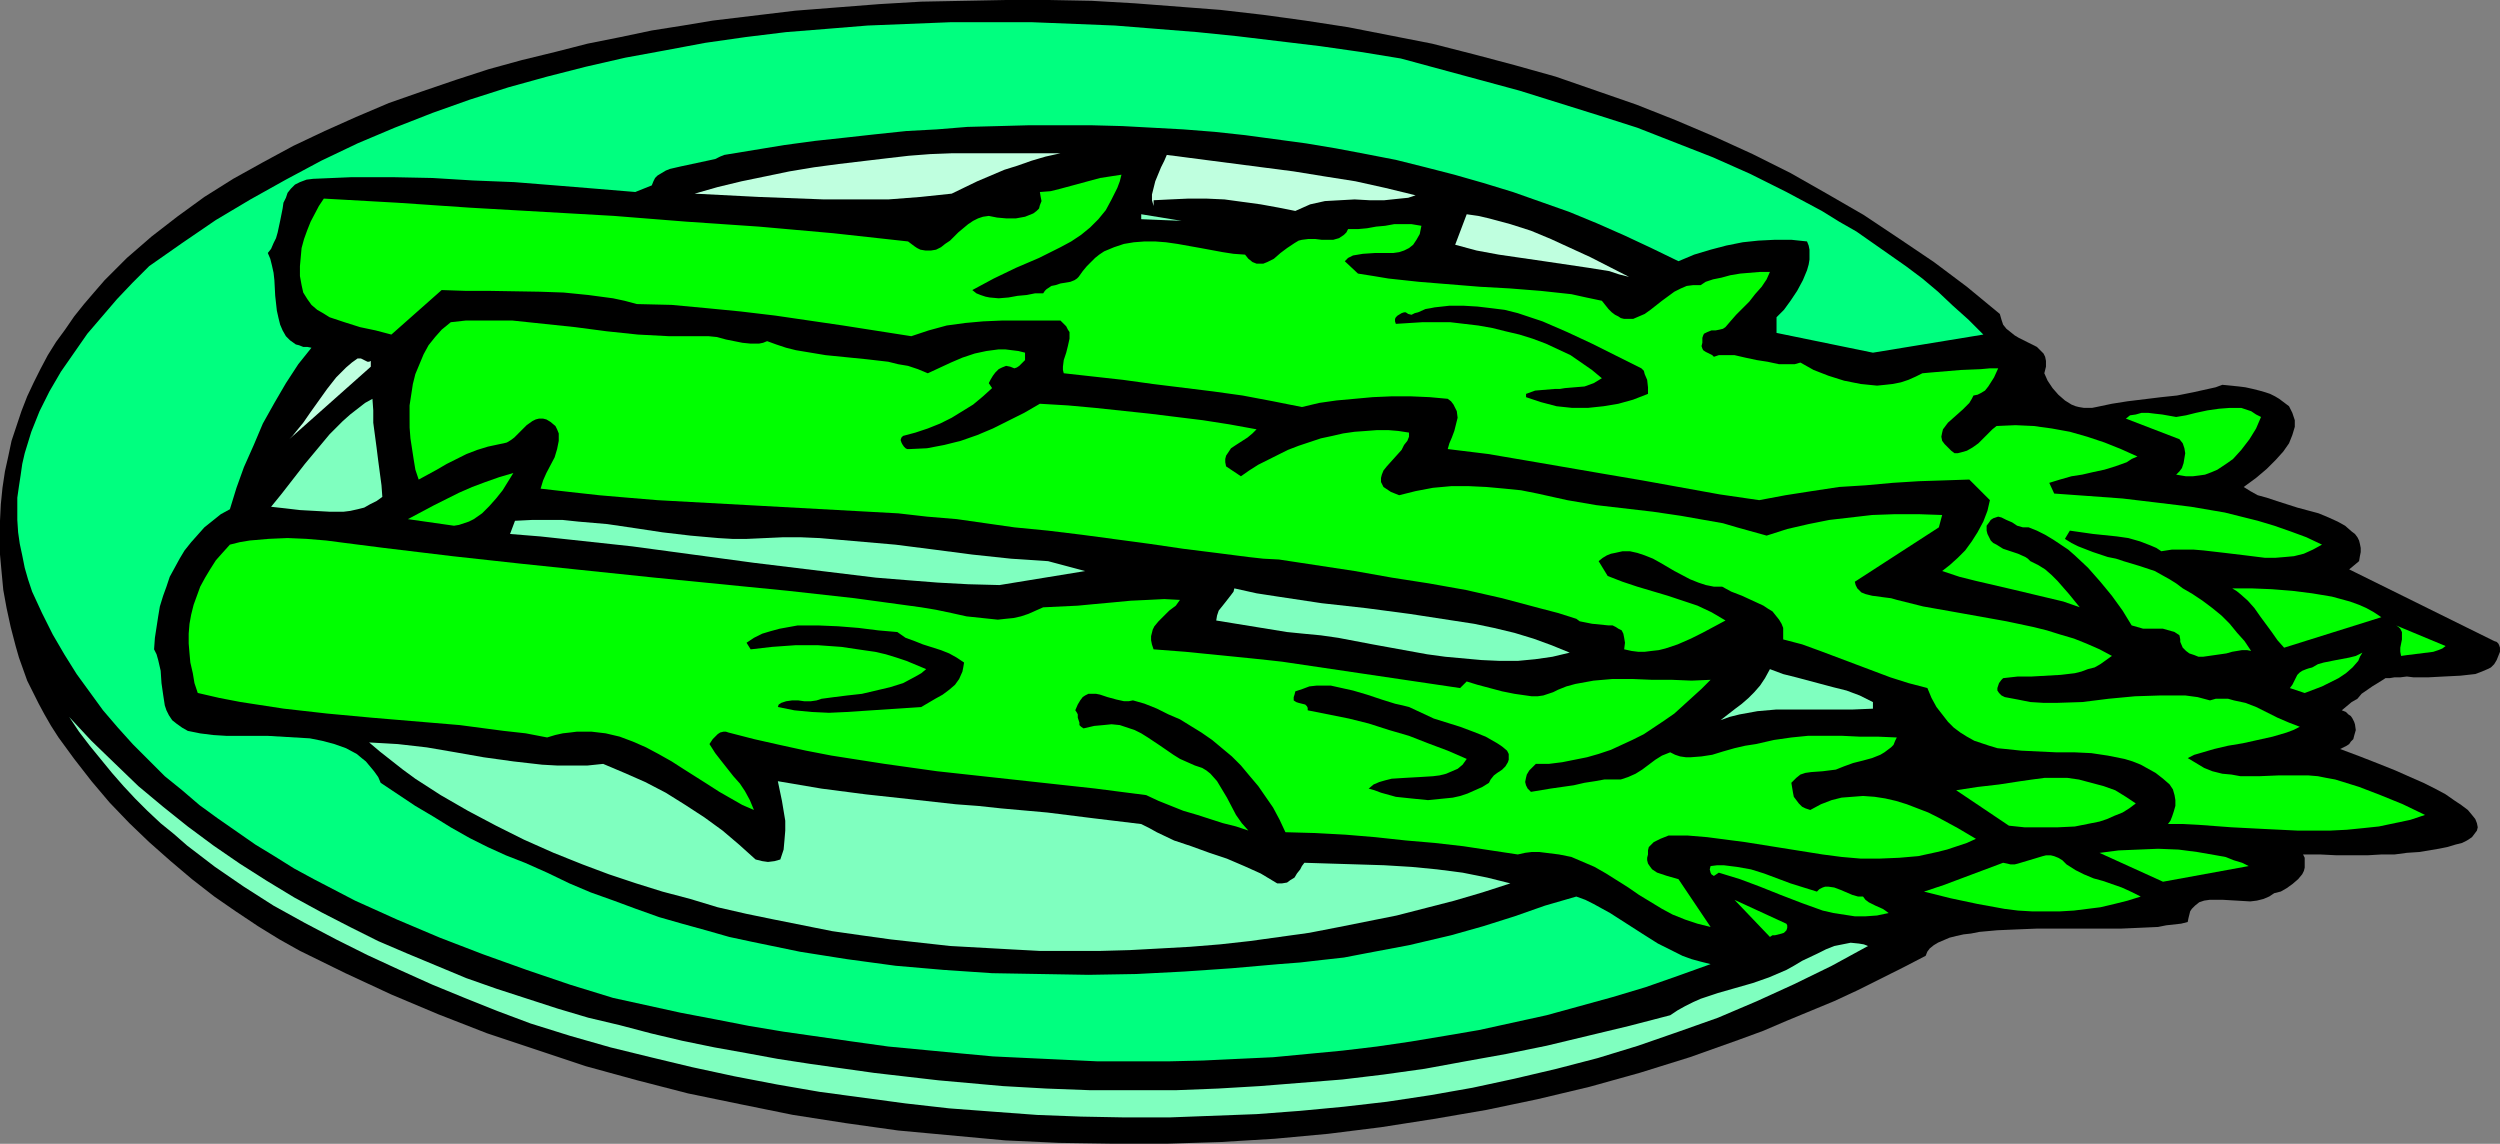 <?xml version="1.0" encoding="UTF-8" standalone="no"?>
<svg
   version="1.0"
   width="129.724mm"
   height="59.35mm"
   id="svg29"
   sodipodi:docname="Asparagus 10.wmf"
   xmlns:inkscape="http://www.inkscape.org/namespaces/inkscape"
   xmlns:sodipodi="http://sodipodi.sourceforge.net/DTD/sodipodi-0.dtd"
   xmlns="http://www.w3.org/2000/svg"
   xmlns:svg="http://www.w3.org/2000/svg">
  <rect width="100%" height="100%" fill="#808080" stroke="none"/>
  <sodipodi:namedview
     id="namedview29"
     pagecolor="#ffffff"
     bordercolor="#000000"
     borderopacity="0.25"
     inkscape:showpageshadow="2"
     inkscape:pageopacity="0.0"
     inkscape:pagecheckerboard="0"
     inkscape:deskcolor="#d1d1d1"
     inkscape:document-units="mm" />
  <defs
     id="defs1">
    <pattern
       id="WMFhbasepattern"
       patternUnits="userSpaceOnUse"
       width="6"
       height="6"
       x="0"
       y="0" />
  </defs>
  <path
     style="fill:#000000;fill-opacity:1;fill-rule:evenodd;stroke:none"
     d="m 392.203,61.573 0.323,1.131 0.323,0.97 0.646,0.808 0.808,0.646 0.808,0.646 0.808,0.485 0.97,0.485 0.97,0.485 1.616,0.808 0.646,0.646 0.646,0.646 0.323,0.646 0.162,0.808 v 1.131 l -0.162,0.646 -0.162,0.646 0.646,1.454 0.97,1.454 1.131,1.293 1.293,1.131 1.293,0.808 0.808,0.323 0.646,0.162 0.97,0.162 h 0.808 0.808 l 0.808,-0.162 3.07,-0.646 3.07,-0.485 6.626,-0.808 3.07,-0.323 3.232,-0.646 2.909,-0.646 1.454,-0.323 1.293,-0.485 1.616,0.162 1.616,0.162 1.293,0.162 1.454,0.323 1.293,0.323 1.131,0.323 0.97,0.323 0.97,0.485 0.808,0.485 0.646,0.485 0.646,0.485 0.646,0.485 0.323,0.646 0.323,0.646 0.485,1.454 v 1.293 l -0.485,1.616 -0.323,0.808 -0.323,0.808 -1.131,1.616 -1.454,1.616 -1.778,1.778 -2.101,1.778 -2.424,1.778 1.293,0.808 1.454,0.808 1.778,0.485 1.939,0.646 4.04,1.293 4.202,1.131 1.939,0.808 1.778,0.808 1.454,0.808 1.293,1.131 0.646,0.485 0.485,0.646 0.323,0.646 0.162,0.646 0.162,0.808 v 0.808 l -0.162,0.808 -0.162,0.97 -1.939,1.616 28.442,14.06 0.485,0.162 0.323,0.323 0.162,0.323 0.162,0.485 v 0.808 l -0.323,0.808 -0.323,0.808 -0.485,0.808 -0.646,0.646 -0.646,0.323 -1.131,0.485 -1.293,0.485 -1.454,0.162 -1.454,0.162 -3.232,0.162 -3.07,0.162 h -2.909 l -1.293,-0.162 -1.293,0.162 h -1.131 l -0.97,0.162 h -0.808 l -0.485,0.323 -2.101,1.293 -2.101,1.454 -0.808,0.97 -1.131,0.646 -1.939,1.616 0.808,0.323 0.485,0.485 0.485,0.323 0.323,0.485 0.323,0.646 0.162,0.485 0.162,1.131 -0.323,1.131 -0.162,0.646 -0.485,0.485 -0.323,0.485 -0.485,0.323 -0.646,0.323 -0.646,0.323 3.878,1.454 3.717,1.454 3.232,1.293 2.909,1.293 2.586,1.131 2.262,1.131 2.101,1.131 1.616,1.131 1.454,0.97 1.293,0.97 0.808,0.97 0.646,0.808 0.323,0.808 0.162,0.808 -0.162,0.646 -0.485,0.646 -0.485,0.646 -0.97,0.646 -0.97,0.485 -1.293,0.323 -1.616,0.485 -1.616,0.323 -1.939,0.323 -1.939,0.323 -2.424,0.162 -2.424,0.323 h -2.586 l -2.747,0.162 h -5.979 l -3.232,-0.162 h -3.394 l 0.323,0.646 v 0.646 0.646 0.646 l -0.162,0.646 -0.323,0.646 -0.808,0.97 -1.131,0.97 -1.131,0.808 -1.131,0.646 -1.293,0.323 -0.97,0.646 -1.131,0.485 -1.293,0.323 -1.293,0.162 -2.747,-0.162 -2.747,-0.162 h -1.293 -1.131 l -1.131,0.162 -0.97,0.323 -0.808,0.646 -0.646,0.646 -0.323,0.485 -0.162,0.646 -0.162,0.646 -0.162,0.808 -1.293,0.323 -1.454,0.162 -1.454,0.162 -1.616,0.323 -3.555,0.162 -3.717,0.162 h -4.04 -4.202 -8.242 l -4.04,0.162 -3.717,0.162 -1.778,0.162 -1.778,0.162 -1.616,0.323 -1.454,0.162 -1.454,0.323 -1.293,0.323 -1.131,0.485 -1.131,0.485 -0.808,0.485 -0.808,0.646 -0.485,0.646 -0.323,0.808 -4.363,2.263 -4.525,2.263 -4.525,2.263 -4.525,2.101 -4.686,1.939 -4.686,1.939 -4.525,1.939 -4.848,1.778 -9.534,3.394 -9.858,3.071 -9.858,2.747 -10.181,2.424 -10.019,2.101 -10.342,1.778 -10.342,1.616 -10.342,1.293 -10.504,0.97 -10.666,0.646 -10.504,0.323 h -10.504 l -10.666,-0.162 -10.504,-0.485 -10.504,-0.97 -10.504,-0.97 -10.342,-1.454 -10.342,-1.616 -10.342,-2.101 -10.181,-2.101 -10.019,-2.586 -10.019,-2.747 -9.696,-3.232 -9.696,-3.232 -9.534,-3.717 -9.211,-3.879 -9.05,-4.202 -8.888,-4.363 -4.04,-2.263 -4.202,-2.586 -4.363,-2.909 -4.202,-2.909 -4.363,-3.394 -4.202,-3.555 -4.202,-3.717 -3.878,-3.717 -3.878,-4.04 -3.555,-4.202 -3.394,-4.363 -3.07,-4.202 -1.454,-2.263 L 8.726,140.115 7.595,138.014 6.464,135.752 5.333,133.489 4.525,131.227 3.717,128.964 3.07,126.702 2.101,122.985 1.293,119.268 0.646,115.712 0.323,112.318 0,108.763 v -3.394 -3.232 L 0.162,98.905 0.485,95.673 0.97,92.44 1.616,89.532 2.262,86.461 3.232,83.552 4.202,80.643 5.333,77.734 6.626,74.987 7.918,72.401 9.373,69.654 10.989,67.068 12.766,64.644 l 1.778,-2.586 1.939,-2.424 1.939,-2.263 2.101,-2.424 2.101,-2.101 2.262,-2.263 2.424,-2.101 2.424,-2.101 5.01,-3.879 5.333,-3.879 5.656,-3.555 5.818,-3.232 5.979,-3.232 6.141,-2.909 6.141,-2.747 6.464,-2.747 6.464,-2.263 6.626,-2.263 6.464,-2.101 6.464,-1.778 6.626,-1.616 6.302,-1.616 6.464,-1.293 6.141,-1.293 6.141,-0.97 5.818,-0.97 8.08,-0.97 8.08,-0.97 8.242,-0.646 L 172.427,0.808 180.669,0.323 189.072,0.162 197.313,0 h 8.403 l 8.403,0.162 8.403,0.485 8.403,0.646 8.403,0.646 8.403,0.97 8.242,1.131 8.403,1.293 8.242,1.616 8.242,1.616 8.242,2.101 7.918,2.101 8.08,2.263 7.918,2.747 7.918,2.747 7.757,3.071 7.595,3.232 7.434,3.394 7.434,3.717 7.11,4.04 7.272,4.202 6.787,4.525 6.949,4.687 6.464,4.848 z"
     id="path1" />
  <path
     style="fill:#00ff7f;fill-opacity:1;fill-rule:evenodd;stroke:none"
     d="m 388.971,65.613 -21.654,3.555 -18.907,-3.879 v -3.071 l 1.454,-1.454 1.293,-1.778 1.293,-1.939 1.131,-2.101 0.808,-1.939 0.323,-1.131 0.162,-0.97 v -0.97 -0.97 l -0.162,-0.808 -0.323,-0.808 -3.07,-0.323 h -3.232 l -3.232,0.162 -3.07,0.323 -3.232,0.646 -3.07,0.808 -3.232,0.97 -3.07,1.293 -5.333,-2.586 -5.171,-2.424 -5.494,-2.424 -5.494,-2.263 -5.494,-1.939 -5.494,-1.939 -5.818,-1.778 -5.656,-1.616 -5.656,-1.454 -5.818,-1.454 -5.818,-1.131 -5.979,-1.131 -5.818,-0.97 -5.979,-0.808 -5.979,-0.808 -5.979,-0.646 -6.141,-0.485 -5.979,-0.323 -5.979,-0.323 -6.141,-0.162 h -5.979 -6.141 l -5.979,0.162 -6.141,0.162 -5.979,0.485 -5.979,0.323 -6.141,0.646 -5.818,0.646 -5.979,0.646 -5.979,0.808 -11.797,1.939 -0.808,0.323 -0.97,0.485 -2.262,0.485 -2.262,0.485 -2.262,0.485 -2.101,0.485 -0.808,0.323 -0.808,0.485 -0.808,0.485 -0.485,0.485 -0.323,0.646 -0.323,0.808 -3.232,1.293 -7.757,-0.646 -7.918,-0.646 -8.08,-0.646 -8.08,-0.323 -7.918,-0.485 -7.918,-0.162 h -7.918 l -7.595,0.323 -1.293,0.162 -1.293,0.485 -0.97,0.485 -0.808,0.808 -0.646,0.808 -0.323,0.97 -0.485,0.97 -0.162,1.131 -0.485,2.424 -0.485,2.263 -0.323,1.131 -0.485,0.97 -0.485,1.131 -0.646,0.808 0.485,1.131 0.323,1.293 0.323,1.454 0.162,1.454 0.162,3.071 0.323,2.909 0.323,1.454 0.323,1.293 0.485,1.131 0.646,1.131 0.808,0.808 1.131,0.808 0.646,0.162 0.808,0.323 h 0.808 l 0.808,0.162 -1.293,1.616 -1.293,1.616 -2.424,3.717 -2.262,3.879 -2.262,4.04 -1.778,4.202 -1.939,4.363 -1.454,4.04 -1.293,4.202 -1.778,0.97 -1.616,1.293 -1.616,1.293 -1.293,1.454 -1.293,1.454 -1.293,1.616 -0.97,1.616 -0.97,1.778 -0.97,1.778 -0.646,1.939 -0.646,1.778 -0.646,2.101 -0.323,1.939 -0.323,2.101 -0.323,2.101 -0.162,2.263 0.485,0.97 0.323,1.131 0.485,2.101 0.162,2.424 0.323,2.263 0.323,2.101 0.323,0.97 0.485,0.97 0.646,0.97 0.808,0.646 1.131,0.808 1.131,0.646 2.424,0.485 2.586,0.323 2.586,0.162 h 2.586 5.494 l 5.494,0.323 2.747,0.162 2.424,0.485 2.424,0.646 2.262,0.808 2.101,1.131 0.97,0.808 0.808,0.646 0.808,0.97 0.808,0.97 0.808,1.131 0.485,1.131 6.787,4.525 3.555,2.101 3.394,2.101 3.717,2.101 3.555,1.778 3.555,1.616 3.717,1.454 4.363,1.939 4.363,2.101 4.202,1.778 4.525,1.616 4.363,1.616 4.525,1.616 4.525,1.293 4.686,1.293 4.525,1.293 4.525,0.97 9.373,1.939 9.211,1.454 9.534,1.293 9.373,0.808 9.534,0.646 9.373,0.162 9.534,0.162 9.373,-0.162 9.373,-0.485 9.373,-0.646 9.211,-0.808 4.202,-0.323 4.202,-0.485 4.363,-0.485 4.202,-0.808 8.565,-1.616 8.242,-1.939 6.302,-1.778 6.141,-1.939 5.979,-2.101 6.141,-1.778 1.778,0.646 1.616,0.808 3.232,1.778 6.302,4.04 3.07,1.939 3.232,1.616 1.616,0.808 1.778,0.646 1.778,0.485 1.939,0.485 -6.302,2.263 -6.464,2.263 -6.464,1.939 -6.464,1.778 -6.464,1.778 -6.626,1.454 -6.626,1.454 -6.626,1.131 -6.787,1.131 -6.626,0.97 -6.787,0.808 -6.787,0.646 -6.787,0.646 -6.949,0.323 -6.787,0.323 -6.787,0.162 h -6.949 -6.949 l -6.787,-0.323 -6.949,-0.323 -6.787,-0.323 -6.949,-0.646 -6.787,-0.646 -6.787,-0.646 -6.949,-0.97 -6.787,-0.97 -6.787,-0.97 -6.787,-1.131 -6.626,-1.293 -6.787,-1.293 -6.626,-1.454 -6.626,-1.454 -8.403,-2.586 -8.565,-2.909 -8.565,-3.071 -8.403,-3.232 -8.403,-3.555 -8.242,-3.717 -4.04,-2.101 -4.04,-2.101 -3.878,-2.101 -3.878,-2.424 -3.717,-2.263 -3.717,-2.586 -3.717,-2.586 -3.555,-2.586 -3.394,-2.909 -3.394,-2.747 -3.07,-3.071 -3.232,-3.232 -2.909,-3.232 -2.909,-3.394 -2.586,-3.555 -2.586,-3.555 -2.424,-3.879 -2.262,-3.879 L 8.242,120.237 6.302,116.035 5.494,113.611 4.848,111.349 4.363,108.925 3.878,106.662 3.555,104.4 3.394,101.975 v -2.101 -2.263 l 0.323,-2.263 0.323,-2.101 0.323,-2.263 0.485,-2.101 0.646,-2.101 0.646,-2.101 1.616,-4.04 1.939,-3.879 2.262,-3.879 2.586,-3.717 2.586,-3.717 2.909,-3.394 2.909,-3.394 3.07,-3.232 3.232,-3.232 6.464,-4.525 6.626,-4.525 6.787,-4.04 6.949,-3.879 6.949,-3.717 7.11,-3.394 7.272,-3.071 7.434,-2.909 7.272,-2.586 7.595,-2.424 7.595,-2.101 7.595,-1.939 7.757,-1.778 7.918,-1.454 7.757,-1.454 7.918,-1.131 7.918,-0.97 8.08,-0.646 7.918,-0.646 8.08,-0.323 8.08,-0.323 h 8.08 8.08 l 8.08,0.323 8.08,0.323 8.08,0.646 8.08,0.646 7.918,0.808 8.08,0.97 8.08,0.97 7.918,1.131 7.918,1.293 15.514,4.202 7.757,2.101 7.757,2.424 7.757,2.424 7.595,2.424 7.434,2.909 7.434,2.909 7.272,3.232 7.11,3.555 6.949,3.717 3.394,2.101 3.394,1.939 3.232,2.263 3.232,2.263 3.232,2.263 3.232,2.424 3.07,2.586 2.909,2.747 3.07,2.747 z"
     id="path2" />
  <path
     style="fill:#bfffdf;fill-opacity:1;fill-rule:evenodd;stroke:none"
     d="m 207.979,30.059 -2.909,0.646 -2.747,0.808 -2.747,0.97 -2.586,0.808 -5.333,2.263 -5.01,2.424 -3.07,0.323 -3.07,0.323 -6.302,0.485 h -6.141 -6.464 l -12.766,-0.485 -6.302,-0.323 -6.302,-0.323 4.525,-1.293 4.686,-1.131 4.686,-0.97 4.686,-0.97 4.848,-0.808 4.848,-0.646 9.534,-1.131 4.202,-0.485 4.202,-0.323 4.202,-0.162 h 8.565 4.202 z"
     id="path3" />
  <path
     style="fill:#bfffdf;fill-opacity:1;fill-rule:evenodd;stroke:none"
     d="m 277.628,38.301 -1.454,0.485 -1.616,0.162 -3.07,0.323 h -2.909 l -2.909,-0.162 -2.909,0.162 -2.909,0.162 -1.454,0.323 -1.454,0.323 -1.454,0.646 -1.454,0.646 -3.232,-0.646 -3.555,-0.646 -3.555,-0.485 -3.555,-0.485 -3.555,-0.162 h -3.555 l -3.555,0.162 -3.232,0.162 v 1.131 l -0.323,-1.131 v -1.131 l 0.323,-1.293 0.323,-1.293 1.131,-2.747 0.646,-1.293 0.485,-1.131 12.443,1.616 12.443,1.616 5.979,0.97 6.141,0.97 5.818,1.293 z"
     id="path4" />
  <path
     style="fill:#00ff00;fill-opacity:1;fill-rule:evenodd;stroke:none"
     d="m 219.937,34.261 -0.323,1.293 -0.485,1.293 -1.131,2.263 -1.131,2.101 -1.454,1.778 -1.616,1.616 -1.778,1.454 -1.939,1.293 -2.101,1.131 -4.202,2.101 -4.525,1.939 -4.363,2.101 -2.101,1.131 -2.101,1.131 0.808,0.646 0.808,0.323 0.97,0.323 0.808,0.162 1.778,0.162 1.939,-0.162 1.778,-0.323 1.778,-0.162 1.616,-0.323 h 1.616 l 0.323,-0.485 0.323,-0.323 0.97,-0.646 0.808,-0.162 0.97,-0.323 1.939,-0.323 0.808,-0.323 0.485,-0.323 0.323,-0.323 0.808,-1.131 0.808,-0.97 0.808,-0.808 0.808,-0.808 0.808,-0.646 0.97,-0.646 1.939,-0.808 1.939,-0.646 1.939,-0.323 2.101,-0.162 h 2.101 l 2.101,0.162 2.262,0.323 4.525,0.808 4.363,0.808 2.101,0.323 2.262,0.162 0.646,0.808 0.808,0.646 0.808,0.323 h 0.646 0.646 l 0.808,-0.323 0.646,-0.323 0.646,-0.323 1.293,-1.131 1.293,-0.97 1.454,-0.97 0.808,-0.485 0.646,-0.162 1.293,-0.162 h 1.293 l 1.293,0.162 h 1.131 1.131 l 1.131,-0.323 0.485,-0.323 0.485,-0.323 0.485,-0.485 0.323,-0.646 h 1.939 l 1.778,-0.162 1.778,-0.323 1.778,-0.162 1.778,-0.323 h 1.616 1.778 l 1.939,0.323 -0.162,0.808 -0.162,0.808 -0.646,1.131 -0.646,0.97 -0.808,0.646 -0.97,0.485 -0.97,0.323 -1.131,0.162 h -1.131 -2.424 l -2.424,0.162 -0.97,0.162 -0.97,0.162 -0.97,0.485 -0.646,0.646 2.586,2.424 3.07,0.485 2.909,0.485 5.979,0.646 5.979,0.485 5.979,0.485 5.818,0.323 6.141,0.485 5.979,0.646 2.909,0.646 3.07,0.646 0.646,0.808 0.646,0.808 0.646,0.646 0.646,0.485 0.646,0.323 0.485,0.323 0.646,0.162 h 0.646 1.131 l 1.131,-0.485 1.131,-0.485 1.131,-0.808 2.262,-1.778 2.424,-1.778 1.293,-0.646 1.131,-0.485 1.293,-0.162 h 1.454 l 0.97,-0.646 1.454,-0.485 1.616,-0.323 1.778,-0.485 1.939,-0.323 1.939,-0.162 1.939,-0.162 h 1.939 l -0.646,1.454 -0.97,1.454 -1.293,1.454 -1.131,1.454 -2.586,2.586 -1.131,1.293 -0.97,1.131 -0.485,0.323 -0.646,0.162 -0.808,0.162 h -0.808 l -0.808,0.323 -0.646,0.323 -0.162,0.323 -0.162,0.485 v 0.323 0.646 l -0.162,0.646 0.162,0.485 0.162,0.323 0.485,0.323 0.97,0.485 0.323,0.162 0.323,0.323 0.97,-0.323 h 0.97 2.101 l 2.101,0.485 2.262,0.485 2.101,0.323 2.262,0.485 h 2.101 0.97 l 1.131,-0.323 2.586,1.454 2.909,1.131 3.07,0.97 3.232,0.646 3.232,0.323 1.616,-0.162 1.454,-0.162 1.616,-0.323 1.454,-0.485 1.454,-0.646 1.293,-0.646 1.778,-0.162 1.939,-0.162 3.878,-0.323 3.878,-0.162 1.778,-0.162 h 1.616 l -0.808,1.778 -1.131,1.778 -0.646,0.808 -0.808,0.485 -0.646,0.323 -0.808,0.162 -0.323,0.646 -0.485,0.808 -0.646,0.646 -0.646,0.646 -1.454,1.293 -1.454,1.293 -0.485,0.646 -0.485,0.646 -0.162,0.646 -0.162,0.808 0.162,0.808 0.485,0.646 0.808,0.808 0.485,0.485 0.646,0.485 h 0.646 l 0.646,-0.162 1.131,-0.323 1.131,-0.646 1.131,-0.808 1.778,-1.778 0.97,-0.97 0.808,-0.646 3.717,-0.162 3.555,0.162 3.555,0.485 3.555,0.646 3.394,0.97 3.394,1.131 3.232,1.293 3.232,1.454 -1.131,0.485 -0.97,0.646 -2.262,0.808 -2.101,0.646 -2.262,0.485 -2.101,0.485 -2.101,0.323 -2.262,0.646 -2.101,0.646 0.97,2.101 6.787,0.485 6.626,0.485 6.787,0.808 6.626,0.808 6.626,1.131 3.232,0.808 3.232,0.808 3.232,0.97 3.232,1.131 3.07,1.131 3.07,1.454 -1.778,0.97 -1.778,0.808 -1.939,0.485 -1.778,0.162 -1.939,0.162 h -1.939 l -3.878,-0.485 -4.04,-0.485 -4.202,-0.485 -1.939,-0.162 h -2.101 -2.101 l -2.101,0.323 -0.97,-0.646 -1.131,-0.485 -2.101,-0.808 -2.262,-0.646 -2.262,-0.323 -4.686,-0.485 -2.262,-0.323 -2.262,-0.323 -0.97,1.616 1.293,0.808 1.293,0.646 2.909,1.131 2.909,0.97 1.616,0.323 1.454,0.485 3.232,0.97 2.909,0.97 1.454,0.808 1.454,0.808 1.293,0.808 1.293,0.97 1.939,1.131 1.939,1.293 1.939,1.454 1.778,1.454 1.616,1.616 1.454,1.778 1.454,1.616 1.293,1.939 -0.808,-0.162 h -0.97 l -0.97,0.162 -0.97,0.162 -1.131,0.323 -1.131,0.162 -2.262,0.323 -1.131,0.162 h -0.97 l -0.808,-0.323 -0.97,-0.323 -0.646,-0.485 -0.646,-0.646 -0.485,-1.131 v -0.485 l -0.162,-0.808 -0.485,-0.323 -0.485,-0.323 -1.131,-0.323 -1.131,-0.323 h -1.293 -2.586 l -1.131,-0.323 -1.131,-0.323 -1.778,-2.909 -2.101,-2.909 -2.262,-2.747 -2.424,-2.747 -2.586,-2.424 -1.293,-1.131 -1.454,-0.97 -1.454,-0.97 -1.616,-0.97 -1.616,-0.808 -1.616,-0.646 h -0.485 -0.646 l -1.131,-0.323 -0.97,-0.646 -1.131,-0.485 -0.97,-0.485 -0.646,-0.162 -0.485,0.162 -0.485,0.162 -0.485,0.323 -0.323,0.485 -0.485,0.646 v 0.97 l 0.162,0.646 0.323,0.646 0.323,0.646 0.485,0.485 0.646,0.323 1.293,0.808 1.454,0.485 1.454,0.485 1.454,0.646 0.485,0.323 0.485,0.485 1.616,0.808 1.293,0.808 1.293,1.131 1.131,1.131 2.262,2.586 2.101,2.586 -3.232,-1.131 -3.394,-0.808 -6.787,-1.616 -6.949,-1.616 -3.232,-0.808 -3.394,-1.131 1.454,-1.131 1.616,-1.454 1.454,-1.454 1.293,-1.778 1.131,-1.778 1.131,-2.101 0.808,-2.101 0.485,-2.101 -4.04,-4.04 -4.848,0.162 -5.01,0.162 -5.171,0.323 -5.333,0.485 -5.171,0.323 -5.333,0.808 -5.171,0.808 -5.171,0.97 -7.757,-1.131 -15.19,-2.747 -7.595,-1.293 -15.029,-2.586 -7.595,-1.293 -7.918,-0.97 0.323,-1.131 0.485,-1.131 0.485,-1.293 0.323,-1.293 0.323,-1.293 -0.162,-1.293 -0.323,-0.646 -0.323,-0.646 -0.485,-0.646 -0.646,-0.485 -3.555,-0.323 -3.717,-0.162 h -3.717 l -3.717,0.162 -3.555,0.323 -3.555,0.323 -3.394,0.485 -3.394,0.808 -5.656,-1.131 -5.979,-1.131 -5.818,-0.808 -11.797,-1.454 -5.818,-0.808 -11.635,-1.293 -0.162,-0.646 v -0.646 l 0.162,-1.293 0.485,-1.454 0.323,-1.293 0.323,-1.454 v -0.646 -0.646 l -0.323,-0.485 -0.323,-0.646 -0.485,-0.485 -0.646,-0.646 h -4.04 -3.717 -3.717 l -3.717,0.162 -3.555,0.323 -3.555,0.485 -3.555,0.97 -3.394,1.131 -13.413,-2.101 -13.251,-1.939 -6.787,-0.808 -6.626,-0.646 -6.949,-0.646 -6.787,-0.162 -2.424,-0.646 -2.262,-0.485 -4.848,-0.646 -4.848,-0.485 -4.686,-0.162 -9.696,-0.162 h -4.686 l -4.848,-0.162 -9.858,8.727 -3.07,-0.808 -3.07,-0.646 -3.07,-0.97 -1.454,-0.485 -1.454,-0.485 -1.293,-0.808 -1.131,-0.646 -1.131,-0.97 -0.808,-1.131 -0.808,-1.293 -0.323,-1.454 -0.323,-1.778 v -1.939 l 0.162,-1.778 0.162,-1.778 0.485,-1.778 0.646,-1.778 0.646,-1.616 1.616,-3.071 0.97,-1.454 14.382,0.808 14.221,0.97 28.28,1.616 14.221,1.131 14.221,0.97 14.544,1.293 14.706,1.616 0.646,0.485 0.646,0.485 0.485,0.323 0.646,0.323 0.97,0.162 h 1.131 l 0.97,-0.162 0.97,-0.485 0.808,-0.646 0.97,-0.646 1.616,-1.616 1.939,-1.616 0.97,-0.646 0.97,-0.485 0.97,-0.323 1.131,-0.162 0.808,0.162 0.808,0.162 1.778,0.162 h 1.939 l 1.778,-0.323 0.808,-0.323 0.808,-0.323 0.646,-0.485 0.485,-0.485 0.162,-0.646 0.323,-0.808 -0.162,-0.808 -0.162,-0.97 2.101,-0.162 1.939,-0.485 7.757,-2.101 2.101,-0.323 z"
     id="path5" />
  <path
     style="fill:#7fffbf;fill-opacity:1;fill-rule:evenodd;stroke:none"
     d="m 223.816,42.988 v -0.97 l 7.918,1.293 z"
     id="path6" />
  <path
     style="fill:#bfffdf;fill-opacity:1;fill-rule:evenodd;stroke:none"
     d="m 319.483,54.301 -1.939,-0.485 -1.939,-0.646 -4.04,-0.646 -4.363,-0.646 -4.363,-0.646 -8.888,-1.293 -4.363,-0.808 -4.202,-1.131 2.262,-5.98 2.262,0.323 2.101,0.485 4.202,1.131 4.04,1.293 3.878,1.616 3.878,1.778 3.878,1.778 z"
     id="path7" />
  <path
     style="fill:#000000;fill-opacity:1;fill-rule:evenodd;stroke:none"
     d="m 321.907,72.239 0.485,0.485 0.162,0.646 0.485,1.131 0.162,1.454 v 1.293 l -2.909,1.131 -2.909,0.808 -2.909,0.485 -3.07,0.323 h -3.07 l -3.07,-0.323 -3.07,-0.808 -1.454,-0.485 -1.454,-0.485 v -0.646 l 1.778,-0.646 1.939,-0.162 1.939,-0.162 h 0.97 l 0.97,-0.162 1.939,-0.162 1.939,-0.162 1.778,-0.646 0.808,-0.485 0.808,-0.485 -1.939,-1.616 -2.101,-1.454 -2.101,-1.454 -2.424,-1.131 -2.424,-1.131 -2.586,-0.97 -2.586,-0.808 -2.747,-0.646 -2.586,-0.646 -2.747,-0.485 -2.747,-0.323 -2.747,-0.323 h -2.747 -2.747 l -2.586,0.162 -2.586,0.162 -0.162,-0.485 V 62.543 l 0.162,-0.323 0.323,-0.323 0.808,-0.485 0.485,-0.162 h 0.323 l 0.485,0.323 0.646,0.162 0.646,-0.323 0.646,-0.162 1.454,-0.646 0.97,-0.162 0.808,-0.162 2.909,-0.323 h 2.747 l 2.747,0.162 2.747,0.323 2.586,0.323 2.586,0.646 2.424,0.808 2.424,0.808 4.848,2.101 4.848,2.263 4.848,2.424 z"
     id="path8" />
  <path
     style="fill:#00ff00;fill-opacity:1;fill-rule:evenodd;stroke:none"
     d="m 150.449,66.906 1.778,0.646 1.939,0.646 1.939,0.485 1.939,0.323 3.878,0.646 8.08,0.808 4.202,0.485 1.939,0.485 1.939,0.323 1.939,0.646 1.939,0.808 4.525,-2.101 2.262,-0.97 2.424,-0.808 2.262,-0.485 2.424,-0.323 h 1.293 l 1.293,0.162 1.293,0.162 1.293,0.323 v 0.485 0.323 0.646 l -0.323,0.323 -0.808,0.808 -0.485,0.323 -0.485,0.162 -0.808,-0.323 -0.808,-0.162 -0.808,0.323 -0.646,0.323 -0.646,0.646 -0.485,0.646 -0.485,0.808 -0.323,0.646 0.646,0.97 -1.778,1.616 -1.939,1.616 -2.101,1.293 -2.101,1.293 -2.262,1.131 -2.424,0.97 -2.424,0.808 -2.424,0.646 -0.323,0.323 -0.162,0.485 0.162,0.485 0.162,0.323 0.323,0.485 0.323,0.323 0.323,0.162 h 0.485 l 3.394,-0.162 3.394,-0.646 3.232,-0.808 3.232,-1.131 3.07,-1.293 3.232,-1.616 2.909,-1.454 3.07,-1.778 5.494,0.323 5.333,0.485 10.666,1.131 10.504,1.293 5.171,0.808 5.333,0.97 -0.808,0.808 -0.97,0.808 -2.262,1.454 -0.97,0.646 -0.646,0.97 -0.323,0.485 -0.162,0.646 v 0.646 l 0.162,0.808 2.909,1.939 1.616,-1.131 1.778,-1.131 1.939,-0.97 1.939,-0.97 1.939,-0.97 2.101,-0.808 4.363,-1.454 2.262,-0.485 2.101,-0.485 2.262,-0.323 2.262,-0.162 2.101,-0.162 h 2.262 l 1.939,0.162 2.101,0.323 v 0.808 l -0.323,0.808 -0.646,0.808 -0.485,0.97 -1.454,1.616 -1.454,1.616 -0.646,0.808 -0.323,0.808 -0.162,0.646 v 0.808 l 0.323,0.646 0.162,0.323 0.485,0.323 0.485,0.323 0.485,0.323 0.808,0.323 0.808,0.323 3.232,-0.808 3.394,-0.646 3.555,-0.323 h 3.555 l 3.394,0.162 3.555,0.323 3.232,0.323 3.232,0.646 2.909,0.646 2.909,0.646 5.656,0.97 11.15,1.293 5.494,0.808 5.494,0.97 2.747,0.485 2.747,0.808 2.909,0.808 2.909,0.808 4.04,-1.293 4.202,-0.97 4.04,-0.808 4.202,-0.485 4.202,-0.485 4.525,-0.162 h 4.525 l 4.686,0.162 -0.646,2.424 -16.483,10.666 0.162,0.646 0.323,0.646 0.323,0.323 0.485,0.485 0.808,0.323 1.293,0.323 2.424,0.323 1.293,0.162 1.131,0.323 5.171,1.293 5.494,0.97 10.827,1.939 5.333,1.131 2.586,0.646 2.586,0.808 2.747,0.808 2.424,0.97 2.586,1.131 2.424,1.293 -1.131,0.808 -1.131,0.808 -1.131,0.646 -1.293,0.323 -1.293,0.485 -1.293,0.323 -2.747,0.323 -5.656,0.323 h -2.747 l -2.909,0.323 -0.323,0.323 -0.485,0.646 -0.162,0.485 -0.162,0.485 v 0.485 l 0.323,0.485 0.485,0.485 0.646,0.323 2.586,0.485 2.424,0.485 2.586,0.162 h 2.586 l 5.01,-0.162 5.171,-0.646 5.171,-0.485 5.01,-0.162 h 2.424 2.424 l 2.424,0.323 2.424,0.646 1.131,-0.323 h 1.293 1.131 l 1.131,0.323 2.262,0.485 2.101,0.808 4.202,2.101 2.262,0.97 2.101,0.808 -1.293,0.646 -1.293,0.485 -2.747,0.808 -2.909,0.646 -2.909,0.646 -2.909,0.485 -2.747,0.646 -2.747,0.808 -1.131,0.323 -1.293,0.646 1.616,0.97 1.616,0.97 1.616,0.646 1.939,0.485 1.778,0.162 1.778,0.323 h 3.717 l 3.878,-0.162 h 3.878 1.778 l 1.939,0.162 1.616,0.323 1.778,0.323 4.686,1.454 4.202,1.616 4.363,1.778 4.363,2.101 -2.909,0.97 -3.07,0.646 -3.07,0.646 -3.07,0.323 -3.232,0.323 -3.232,0.162 h -6.464 l -6.626,-0.323 -6.302,-0.323 -6.464,-0.485 -3.07,-0.162 h -2.909 l 0.485,-0.646 0.323,-0.808 0.323,-0.97 0.323,-1.131 v -1.131 l -0.162,-0.97 -0.323,-1.131 -0.646,-0.97 -1.293,-1.131 -1.454,-1.131 -1.454,-0.808 -1.454,-0.808 -1.616,-0.646 -1.616,-0.485 -1.616,-0.323 -1.616,-0.323 -3.232,-0.485 -3.394,-0.162 h -3.555 l -3.394,-0.162 -3.394,-0.162 -3.07,-0.323 -1.616,-0.162 -1.616,-0.485 -1.454,-0.485 -1.454,-0.485 -1.454,-0.808 -1.293,-0.808 -1.293,-0.97 -1.131,-1.131 -1.131,-1.454 -1.131,-1.454 -0.97,-1.778 -0.808,-1.939 -3.717,-0.97 -3.555,-1.131 -13.736,-5.171 -3.555,-1.293 -3.717,-0.97 v -1.131 -1.131 l -0.323,-0.808 -0.485,-0.808 -0.646,-0.808 -0.646,-0.808 -0.808,-0.485 -0.97,-0.646 -2.101,-0.97 -2.101,-0.97 -2.101,-0.808 -1.778,-0.97 h -1.616 l -1.616,-0.323 -1.454,-0.485 -1.616,-0.646 -3.07,-1.616 -2.747,-1.616 -1.454,-0.808 -1.616,-0.646 -1.454,-0.485 -1.454,-0.323 h -1.454 l -1.454,0.323 -0.808,0.162 -0.808,0.323 -0.808,0.485 -0.808,0.646 1.778,2.909 2.909,1.131 2.909,0.97 5.979,1.778 2.909,0.97 2.909,0.97 2.747,1.293 2.747,1.616 -2.101,1.131 -2.424,1.293 -2.262,1.131 -2.586,1.131 -2.424,0.808 -1.293,0.323 -1.454,0.162 -1.293,0.162 h -1.293 l -1.293,-0.162 -1.454,-0.323 0.162,-1.293 -0.162,-0.97 -0.162,-0.808 -0.323,-0.646 -0.646,-0.323 -0.485,-0.323 -0.646,-0.323 h -0.808 l -1.616,-0.162 -1.616,-0.162 -1.616,-0.323 -0.808,-0.162 -0.646,-0.485 -3.555,-1.131 -3.717,-0.97 -7.272,-1.939 -7.11,-1.616 -7.272,-1.293 -7.272,-1.131 -7.272,-1.293 -7.434,-1.131 -7.434,-1.131 -3.07,-0.162 -2.909,-0.323 -6.302,-0.808 -6.464,-0.808 -6.626,-0.97 -13.251,-1.778 -6.626,-0.808 -6.626,-0.646 -5.656,-0.808 -5.656,-0.808 -5.818,-0.485 -5.656,-0.646 -11.797,-0.646 -11.797,-0.646 -11.797,-0.646 -11.797,-0.646 -5.818,-0.485 -5.656,-0.485 -5.818,-0.646 -5.656,-0.646 0.485,-1.616 0.646,-1.454 1.616,-3.071 0.485,-1.616 0.323,-1.616 v -0.646 -0.808 l -0.323,-0.808 -0.323,-0.646 -0.97,-0.808 -0.808,-0.485 -0.646,-0.162 h -0.808 l -0.646,0.162 -0.646,0.323 -1.131,0.808 -1.293,1.293 -1.131,1.131 -0.646,0.485 -0.808,0.485 -0.646,0.162 -0.808,0.162 -2.262,0.485 -2.101,0.646 -2.101,0.808 -1.939,0.97 -1.939,0.97 -1.939,1.131 -3.555,1.939 -0.646,-1.939 -0.323,-1.939 -0.323,-2.101 -0.323,-2.101 -0.162,-2.101 V 81.774 79.512 l 0.323,-2.101 0.323,-2.101 0.485,-1.939 0.808,-1.939 0.808,-1.939 0.97,-1.778 1.293,-1.616 1.293,-1.454 1.778,-1.454 2.909,-0.323 h 3.07 3.07 3.07 l 6.141,0.646 6.141,0.646 6.141,0.808 6.141,0.646 6.141,0.323 h 2.909 3.07 1.778 l 1.616,0.162 1.778,0.485 1.616,0.323 1.616,0.323 1.616,0.162 h 1.616 l 0.808,-0.162 z"
     id="path9" />
  <path
     style="fill:#bfffdf;fill-opacity:1;fill-rule:evenodd;stroke:none"
     d="m 72.72,70.785 v 1.131 l -15.998,14.222 0.646,-0.646 0.646,-0.808 1.454,-1.778 1.454,-2.101 1.616,-2.263 1.616,-2.263 1.778,-2.263 1.939,-1.939 1.131,-0.97 1.131,-0.808 h 0.646 l 0.646,0.323 0.646,0.323 h 0.323 z"
     id="path10" />
  <path
     style="fill:#7fffbf;fill-opacity:1;fill-rule:evenodd;stroke:none"
     d="m 74.982,97.45 -1.131,0.808 -1.293,0.646 -1.131,0.646 -1.293,0.323 -1.454,0.323 -1.293,0.162 h -2.747 l -2.909,-0.162 -2.909,-0.162 -2.747,-0.323 -2.909,-0.323 2.101,-2.586 2.262,-2.909 2.262,-2.909 2.424,-2.909 2.424,-2.909 2.586,-2.586 1.454,-1.293 1.454,-1.131 1.454,-1.131 1.454,-0.808 0.162,2.263 v 2.424 l 0.646,4.848 0.323,2.586 0.646,4.848 z"
     id="path11" />
  <path
     style="fill:#00ff00;fill-opacity:1;fill-rule:evenodd;stroke:none"
     d="m 443.43,81.774 -0.97,2.263 -1.293,2.101 -1.616,2.101 -1.616,1.778 -1.131,0.808 -0.97,0.646 -0.97,0.646 -1.131,0.485 -1.293,0.485 -1.131,0.162 -1.293,0.162 h -1.293 l -1.939,-0.323 0.646,-0.646 0.485,-0.646 0.323,-0.97 0.162,-0.97 0.162,-0.97 -0.162,-0.97 -0.323,-0.97 -0.646,-0.808 -10.504,-4.04 0.808,-0.646 1.131,-0.162 1.131,-0.323 h 1.293 l 1.293,0.162 1.454,0.162 2.747,0.485 1.939,-0.323 1.939,-0.485 2.262,-0.485 2.262,-0.323 2.101,-0.162 h 1.131 1.131 l 0.97,0.323 0.97,0.323 0.97,0.646 z"
     id="path12" />
  <path
     style="fill:#00ff00;fill-opacity:1;fill-rule:evenodd;stroke:none"
     d="m 100.677,92.764 -2.101,3.394 -1.293,1.616 -1.293,1.454 -1.454,1.454 -1.616,1.131 -0.97,0.485 -0.97,0.323 -0.97,0.323 -0.97,0.162 -9.05,-1.293 5.171,-2.747 4.848,-2.424 2.586,-1.131 2.586,-0.97 2.747,-0.97 z"
     id="path13" />
  <path
     style="fill:#7fffbf;fill-opacity:1;fill-rule:evenodd;stroke:none"
     d="m 146.409,105.692 3.555,-0.162 3.555,-0.162 h 3.555 l 3.717,0.162 7.434,0.646 7.434,0.646 7.595,0.97 7.434,0.97 7.595,0.808 7.272,0.485 7.272,1.939 -16.806,2.747 -6.141,-0.162 -5.979,-0.323 -6.141,-0.485 -5.979,-0.485 -11.958,-1.454 -11.958,-1.454 -23.917,-3.232 -11.958,-1.293 -5.979,-0.646 -5.979,-0.485 0.97,-2.586 3.232,-0.162 h 3.07 3.07 l 3.07,0.323 5.656,0.485 5.494,0.808 5.333,0.808 5.494,0.646 5.494,0.485 2.747,0.162 z"
     id="path14" />
  <path
     style="fill:#00ff00;fill-opacity:1;fill-rule:evenodd;stroke:none"
     d="m 180.669,119.106 2.909,0.485 3.07,0.646 2.909,0.646 3.07,0.323 3.07,0.323 1.454,-0.162 1.616,-0.162 1.454,-0.323 1.454,-0.485 1.454,-0.646 1.454,-0.646 3.394,-0.162 3.394,-0.162 3.394,-0.323 3.555,-0.323 3.394,-0.323 3.394,-0.162 3.232,-0.162 3.07,0.162 -0.808,1.131 -1.293,0.97 -2.101,2.101 -0.808,0.97 -0.323,0.646 -0.162,0.646 -0.162,0.646 v 0.808 l 0.162,0.808 0.323,0.97 6.302,0.485 6.464,0.646 6.464,0.646 3.07,0.323 2.909,0.323 34.906,5.171 1.293,-1.293 2.101,0.646 2.424,0.646 2.424,0.646 2.424,0.485 2.262,0.323 1.131,0.162 h 1.131 l 1.131,-0.162 0.97,-0.323 0.97,-0.323 0.97,-0.485 1.616,-0.646 1.778,-0.485 1.778,-0.323 1.778,-0.323 3.717,-0.323 h 3.878 l 3.878,0.162 h 3.878 l 3.878,0.162 3.717,-0.162 -1.778,1.778 -1.778,1.616 -1.778,1.616 -1.778,1.616 -2.101,1.454 -1.939,1.293 -1.939,1.293 -2.262,1.131 -2.101,0.97 -2.101,0.97 -2.424,0.808 -2.262,0.646 -2.424,0.485 -2.424,0.485 -2.586,0.323 h -2.586 l -0.646,0.646 -0.646,0.646 -0.485,0.808 -0.162,0.646 -0.162,0.808 0.162,0.646 0.323,0.646 0.646,0.646 1.939,-0.323 1.939,-0.323 4.525,-0.646 2.101,-0.485 2.101,-0.323 1.778,-0.323 h 0.808 0.808 0.808 0.808 l 1.454,-0.485 1.454,-0.646 1.293,-0.808 1.293,-0.97 1.293,-0.97 1.293,-0.808 1.616,-0.646 0.97,0.485 0.97,0.323 1.131,0.162 h 0.97 l 2.101,-0.162 2.101,-0.323 2.101,-0.646 2.262,-0.646 2.101,-0.485 2.101,-0.323 3.555,-0.808 3.394,-0.485 3.232,-0.323 h 3.394 3.394 l 3.394,0.162 h 3.555 l 3.717,0.162 -0.323,0.646 -0.323,0.808 -0.485,0.485 -0.646,0.485 -0.646,0.485 -0.808,0.485 -1.616,0.646 -1.778,0.485 -1.939,0.485 -1.778,0.646 -1.616,0.646 -1.293,0.162 -1.293,0.162 -2.262,0.162 -1.131,0.162 -0.97,0.323 -0.808,0.646 -0.485,0.485 -0.485,0.485 0.162,0.97 0.162,0.97 0.162,0.808 0.485,0.646 0.485,0.646 0.646,0.646 0.646,0.323 0.97,0.323 2.101,-1.131 2.101,-0.808 1.939,-0.485 2.101,-0.162 2.101,-0.162 2.262,0.162 2.101,0.323 2.101,0.485 2.101,0.646 2.101,0.808 2.101,0.808 1.939,0.97 3.878,2.101 3.555,2.101 -1.778,0.808 -1.939,0.646 -1.939,0.646 -1.939,0.485 -3.717,0.808 -3.717,0.323 -3.878,0.162 h -3.717 l -3.717,-0.323 -3.717,-0.485 -15.19,-2.424 -3.717,-0.485 -3.717,-0.485 -3.878,-0.323 h -3.717 l -1.616,0.646 -0.646,0.323 -0.646,0.323 -0.485,0.485 -0.485,0.485 -0.162,0.646 v 0.808 l -0.162,0.646 v 0.485 l 0.162,0.646 0.323,0.485 0.485,0.646 0.97,0.646 0.97,0.323 0.97,0.323 2.262,0.646 6.302,9.373 -2.586,-0.646 -2.424,-0.808 -2.424,-0.97 -2.101,-1.131 -4.525,-2.747 -2.101,-1.454 -4.363,-2.747 -2.262,-1.293 -2.262,-0.97 -2.262,-0.97 -2.424,-0.485 -2.586,-0.323 -1.293,-0.162 h -1.454 l -1.293,0.162 -1.454,0.323 -5.333,-0.808 -5.333,-0.808 -5.656,-0.646 -5.656,-0.485 -5.979,-0.646 -5.818,-0.485 -5.979,-0.323 -5.818,-0.162 -1.131,-2.424 -1.293,-2.424 -1.454,-2.101 -1.454,-2.101 -1.778,-2.101 -1.616,-1.939 -1.778,-1.778 -1.939,-1.616 -1.939,-1.616 -2.101,-1.454 -2.101,-1.293 -2.101,-1.293 -2.262,-0.97 -2.262,-1.131 -2.424,-0.97 -2.262,-0.646 -0.808,0.162 h -0.97 l -1.454,-0.323 -1.778,-0.485 -1.454,-0.485 -0.808,-0.162 h -0.646 -0.808 l -0.646,0.323 -0.485,0.323 -0.485,0.646 -0.485,0.808 -0.485,1.131 0.323,0.485 0.162,0.323 v 0.646 l 0.162,0.485 0.162,0.485 v 0.485 l 0.323,0.323 0.485,0.323 2.101,-0.485 1.778,-0.162 1.616,-0.162 1.616,0.162 1.454,0.485 1.454,0.485 1.293,0.646 1.293,0.808 2.424,1.616 2.586,1.778 1.293,0.808 1.454,0.646 1.454,0.646 1.454,0.485 0.808,0.485 0.808,0.646 1.293,1.454 0.97,1.616 0.97,1.616 1.778,3.394 1.131,1.616 1.293,1.454 -2.424,-0.808 -2.586,-0.646 -5.01,-1.616 -2.747,-0.808 -2.424,-0.97 -2.424,-0.97 -2.424,-1.131 -10.019,-1.293 -10.342,-1.131 -10.342,-1.131 -10.342,-1.131 -10.342,-1.454 -10.342,-1.616 -5.01,-0.97 -5.171,-1.131 -5.01,-1.131 -5.01,-1.293 -0.485,-0.162 h -0.485 l -0.646,0.162 -0.485,0.323 -0.97,0.97 -0.646,0.97 1.131,1.778 1.131,1.454 2.424,3.071 1.293,1.454 0.97,1.454 0.97,1.778 0.808,1.939 -2.262,-0.97 -2.262,-1.293 -2.262,-1.293 -2.262,-1.454 -4.848,-3.071 -2.262,-1.454 -2.586,-1.454 -2.424,-1.293 -2.586,-1.131 -2.586,-0.97 -2.747,-0.646 -2.747,-0.323 h -1.293 -1.616 l -1.293,0.162 -1.454,0.162 -1.454,0.323 -1.616,0.485 -4.202,-0.808 -4.363,-0.485 -8.565,-1.131 -17.291,-1.454 -8.726,-0.808 -8.565,-0.97 -4.202,-0.646 -4.202,-0.646 -4.202,-0.808 -4.202,-0.97 -0.646,-1.939 -0.323,-1.939 -0.485,-2.101 -0.162,-1.778 -0.162,-1.939 v -1.939 l 0.162,-1.939 0.323,-1.778 0.485,-1.939 0.646,-1.778 0.646,-1.778 0.97,-1.778 0.97,-1.616 1.131,-1.778 1.293,-1.454 1.454,-1.616 1.939,-0.485 1.939,-0.323 3.717,-0.323 3.717,-0.162 3.717,0.162 3.878,0.323 3.717,0.485 7.595,0.97 13.413,1.616 13.251,1.454 26.341,2.747 26.179,2.586 13.09,1.454 z"
     id="path15" />
  <path
     style="fill:#7fffbf;fill-opacity:1;fill-rule:evenodd;stroke:none"
     d="m 307.848,127.995 -3.394,0.808 -3.394,0.485 -3.394,0.323 h -3.555 l -3.555,-0.162 -3.555,-0.323 -3.555,-0.323 -3.555,-0.485 -7.11,-1.293 -3.555,-0.646 -3.394,-0.646 -3.394,-0.646 -3.394,-0.485 -3.394,-0.323 -3.232,-0.323 -13.898,-2.263 0.162,-0.97 0.323,-0.97 0.646,-0.808 0.646,-0.808 1.131,-1.454 0.485,-0.646 0.162,-0.646 4.363,0.97 4.202,0.646 8.565,1.293 8.726,0.97 8.565,1.131 8.403,1.293 4.202,0.646 3.878,0.808 4.04,0.97 3.717,1.131 3.555,1.293 z"
     id="path16" />
  <path
     style="fill:#00ff00;fill-opacity:1;fill-rule:evenodd;stroke:none"
     d="m 467.023,121.045 -19.069,5.98 -1.293,-1.454 -1.131,-1.616 -2.262,-3.071 -1.131,-1.616 -1.293,-1.454 -1.454,-1.293 -0.808,-0.646 -0.808,-0.485 h 3.717 l 4.04,0.162 4.04,0.323 3.878,0.485 3.878,0.646 1.778,0.485 1.778,0.485 1.778,0.646 1.454,0.646 1.454,0.808 z"
     id="path17" />
  <path
     style="fill:#000000;fill-opacity:1;fill-rule:evenodd;stroke:none"
     d="m 189.072,129.934 -0.162,0.97 -0.162,0.808 -0.646,1.454 -0.808,1.131 -1.131,0.97 -1.293,0.97 -1.454,0.808 -2.747,1.616 -7.272,0.485 -7.272,0.485 -3.555,0.162 -3.394,-0.162 -3.394,-0.323 -1.616,-0.323 -1.616,-0.323 0.162,-0.485 0.485,-0.323 0.485,-0.162 0.485,-0.162 1.131,-0.162 h 1.293 l 1.131,0.162 h 1.293 l 1.131,-0.162 0.485,-0.162 0.485,-0.162 2.424,-0.323 2.586,-0.323 2.909,-0.323 2.747,-0.646 2.747,-0.646 2.586,-0.808 2.424,-1.293 1.131,-0.646 0.97,-0.808 -1.939,-0.808 -1.939,-0.808 -1.939,-0.646 -2.101,-0.646 -2.101,-0.485 -2.262,-0.323 -4.363,-0.646 -4.525,-0.323 h -4.525 l -4.525,0.323 -4.202,0.485 -0.808,-1.293 1.454,-0.97 1.616,-0.808 1.616,-0.485 1.778,-0.485 1.778,-0.323 1.778,-0.323 h 1.939 2.101 l 3.878,0.162 4.04,0.323 3.878,0.485 3.717,0.323 1.616,1.131 1.778,0.646 1.616,0.646 3.555,1.131 1.616,0.646 1.454,0.808 z"
     id="path18" />
  <path
     style="fill:#00ff00;fill-opacity:1;fill-rule:evenodd;stroke:none"
     d="m 479.628,126.702 -0.646,0.485 -0.808,0.323 -0.97,0.323 -1.293,0.162 -1.293,0.162 -1.293,0.162 -1.293,0.162 -1.131,0.162 -0.162,-0.808 v -0.808 l 0.323,-1.616 v -0.808 -0.646 l -0.323,-0.646 -0.323,-0.323 -0.485,-0.323 z"
     id="path19" />
  <path
     style="fill:#00ff00;fill-opacity:1;fill-rule:evenodd;stroke:none"
     d="m 463.307,127.995 -0.485,0.808 -0.323,0.808 -1.131,1.293 -1.293,1.131 -1.454,0.97 -1.616,0.808 -1.616,0.808 -3.394,1.293 -2.909,-0.97 0.485,-0.646 0.323,-0.646 0.323,-0.646 0.323,-0.646 0.485,-0.485 0.485,-0.323 0.808,-0.323 0.485,-0.162 0.646,-0.162 1.131,-0.646 1.131,-0.323 2.424,-0.485 2.586,-0.485 1.293,-0.323 z"
     id="path20" />
  <path
     style="fill:#7fffbf;fill-opacity:1;fill-rule:evenodd;stroke:none"
     d="m 367.316,137.691 v 1.293 l -3.878,0.162 h -3.717 -3.878 -3.717 -3.717 l -3.717,0.323 -1.778,0.323 -1.778,0.323 -1.939,0.485 -1.778,0.646 1.454,-1.131 1.454,-1.131 1.293,-0.97 1.293,-1.131 1.131,-1.131 1.131,-1.293 0.97,-1.454 0.97,-1.778 2.586,0.97 2.586,0.646 4.848,1.293 2.424,0.646 2.586,0.646 2.586,0.97 z"
     id="path21" />
  <path
     style="fill:#000000;fill-opacity:1;fill-rule:evenodd;stroke:none"
     d="m 295.566,147.226 0.323,0.646 v 0.646 0.485 l -0.162,0.485 -0.485,0.808 -0.646,0.646 -0.97,0.646 -0.646,0.485 -0.646,0.808 -0.162,0.323 -0.162,0.323 -1.293,0.808 -1.454,0.646 -1.454,0.646 -1.454,0.485 -1.454,0.323 -1.616,0.162 -3.232,0.323 -3.232,-0.323 -3.07,-0.323 -2.909,-0.808 -1.293,-0.485 -1.131,-0.323 0.97,-0.808 1.131,-0.485 1.131,-0.323 1.293,-0.323 2.586,-0.162 2.909,-0.162 2.586,-0.162 1.293,-0.162 1.293,-0.323 1.131,-0.485 1.131,-0.485 0.97,-0.808 0.808,-1.131 -3.717,-1.616 -3.878,-1.454 -3.717,-1.454 -3.878,-1.131 -4.04,-1.293 -3.878,-0.97 -4.04,-0.808 -4.04,-0.808 v -0.485 l -0.162,-0.323 -0.323,-0.323 -0.646,-0.162 -0.646,-0.162 -0.485,-0.162 -0.485,-0.323 v -0.323 -0.323 l 0.162,-0.485 0.162,-0.646 1.454,-0.485 1.293,-0.485 1.454,-0.162 h 1.454 1.293 l 1.454,0.323 2.909,0.646 2.747,0.808 2.909,0.97 2.586,0.808 1.454,0.323 1.293,0.323 2.424,1.131 2.424,1.131 2.586,0.808 2.586,0.808 2.586,0.97 2.424,0.97 2.262,1.293 0.97,0.646 z"
     id="path22" />
  <path
     style="fill:#7fffbf;fill-opacity:1;fill-rule:evenodd;stroke:none"
     d="m 196.667,213.001 8.565,0.485 8.565,0.323 h 8.403 8.403 l 8.242,-0.323 8.242,-0.485 8.08,-0.646 8.08,-0.646 8.08,-0.97 8.08,-1.131 7.918,-1.454 8.08,-1.454 7.918,-1.616 8.08,-1.939 8.08,-1.939 8.08,-2.101 1.454,-0.97 1.454,-0.808 1.616,-0.808 1.454,-0.646 3.394,-1.131 6.787,-1.939 3.232,-1.131 3.394,-1.454 1.454,-0.808 1.616,-0.97 3.07,-1.454 1.616,-0.808 1.616,-0.646 1.616,-0.323 1.616,-0.323 1.616,0.162 0.97,0.162 0.808,0.323 -7.11,3.879 -7.272,3.555 -7.434,3.394 -7.595,3.232 -7.757,2.747 -7.918,2.747 -7.918,2.424 -8.08,2.101 -8.242,1.939 -8.242,1.778 -8.242,1.454 -8.565,1.293 -8.403,0.97 -8.565,0.808 -8.565,0.646 -8.565,0.323 -8.565,0.323 h -8.726 l -8.565,-0.162 -8.565,-0.323 -8.726,-0.646 -8.565,-0.646 -8.565,-0.97 -8.403,-1.131 -8.403,-1.131 -8.403,-1.454 -8.403,-1.616 -8.242,-1.778 -8.08,-1.939 -7.918,-1.939 -7.918,-2.263 -7.757,-2.424 -6.464,-2.424 -6.464,-2.586 -6.302,-2.586 -6.464,-2.909 -6.302,-2.909 -6.141,-3.071 -6.141,-3.232 -6.141,-3.394 -5.818,-3.717 -5.656,-3.879 -5.494,-4.202 -2.586,-2.263 -2.586,-2.101 -2.586,-2.424 -2.424,-2.424 -2.262,-2.424 -2.262,-2.586 -4.363,-5.333 -2.101,-2.747 -1.939,-2.909 4.363,4.687 4.686,4.525 4.525,4.363 4.848,4.04 4.848,3.879 5.01,3.717 5.171,3.555 5.333,3.394 5.333,3.232 5.333,2.909 5.656,2.909 5.494,2.747 5.656,2.424 5.818,2.424 5.818,2.424 5.979,2.101 5.979,1.939 5.979,1.939 5.979,1.778 6.141,1.454 6.141,1.616 6.141,1.454 6.302,1.293 6.302,1.131 6.141,1.131 6.302,0.97 12.605,1.778 12.605,1.454 z"
     id="path23" />
  <path
     style="fill:#7fffbf;fill-opacity:1;fill-rule:evenodd;stroke:none"
     d="m 118.291,149.812 4.202,1.778 4.04,1.778 4.04,2.101 3.878,2.424 3.717,2.424 3.555,2.586 3.232,2.747 3.232,2.909 1.293,0.323 1.131,0.162 1.293,-0.162 1.131,-0.323 0.646,-1.939 0.162,-1.778 0.162,-1.939 v -1.939 l -0.323,-1.939 -0.323,-1.939 -0.808,-3.879 8.565,1.454 8.726,1.131 8.888,0.97 8.726,0.97 4.363,0.323 4.525,0.485 9.05,0.808 9.05,1.131 9.373,1.131 1.616,0.808 1.454,0.808 3.394,1.616 3.394,1.131 3.555,1.293 3.394,1.131 3.394,1.454 3.232,1.454 1.616,0.97 1.616,0.97 h 0.97 l 0.97,-0.162 0.646,-0.485 0.808,-0.485 0.485,-0.808 0.646,-0.808 0.323,-0.646 0.485,-0.646 5.171,0.162 5.333,0.162 5.171,0.162 5.333,0.323 5.01,0.485 5.01,0.646 4.848,0.97 4.525,1.131 -5.494,1.778 -5.494,1.616 -5.656,1.454 -5.656,1.454 -5.656,1.131 -5.656,1.131 -5.818,1.131 -5.818,0.808 -5.818,0.808 -5.818,0.646 -5.979,0.485 -5.818,0.323 -5.979,0.323 -5.818,0.162 h -5.979 -5.818 l -5.979,-0.323 -5.818,-0.323 -5.818,-0.323 -5.818,-0.646 -5.818,-0.646 -5.818,-0.808 -5.656,-0.808 -5.656,-1.131 -5.656,-1.131 -5.494,-1.131 -5.656,-1.293 -5.333,-1.616 -5.494,-1.454 -5.171,-1.616 -5.333,-1.778 -5.171,-1.939 -5.656,-2.263 -5.818,-2.586 -5.494,-2.747 -5.494,-2.909 -5.333,-3.071 -5.01,-3.232 -2.424,-1.778 -2.262,-1.778 -2.262,-1.778 -2.101,-1.778 2.909,0.162 2.747,0.162 5.656,0.646 5.656,0.97 5.494,0.97 5.818,0.808 5.656,0.646 2.909,0.162 h 2.909 3.07 z"
     id="path24" />
  <path
     style="fill:#00ff00;fill-opacity:1;fill-rule:evenodd;stroke:none"
     d="m 418.867,157.569 -1.293,0.97 -1.293,0.808 -1.616,0.646 -1.454,0.646 -1.454,0.485 -1.616,0.323 -3.232,0.646 -3.394,0.162 h -3.232 -3.232 l -3.07,-0.323 -10.342,-6.949 4.202,-0.646 4.202,-0.485 4.202,-0.646 2.262,-0.323 2.424,-0.323 h 2.101 2.424 l 2.262,0.323 2.424,0.646 2.424,0.646 2.262,0.808 2.101,1.293 z"
     id="path25" />
  <path
     style="fill:#00ff00;fill-opacity:1;fill-rule:evenodd;stroke:none"
     d="m 441.006,169.851 -16.806,3.071 -12.443,-5.656 3.717,-0.485 3.878,-0.162 3.878,-0.162 4.04,0.162 3.717,0.485 3.717,0.646 1.778,0.323 1.616,0.646 1.616,0.485 z"
     id="path26" />
  <path
     style="fill:#00ff00;fill-opacity:1;fill-rule:evenodd;stroke:none"
     d="m 419.836,175.831 -2.586,0.808 -2.586,0.646 -2.747,0.646 -2.586,0.323 -2.586,0.323 -2.747,0.162 h -2.747 -2.747 l -2.747,-0.162 -2.586,-0.323 -5.333,-0.97 -5.333,-1.131 -5.171,-1.293 3.878,-1.293 3.878,-1.454 7.757,-2.909 0.808,0.162 0.646,0.162 h 0.808 l 0.646,-0.162 1.616,-0.485 1.616,-0.485 1.616,-0.485 0.646,-0.162 h 0.97 l 0.646,0.162 0.808,0.323 0.808,0.485 0.808,0.808 1.778,1.131 1.616,0.808 1.939,0.808 1.778,0.485 3.717,1.293 1.778,0.808 z"
     id="path27" />
  <path
     style="fill:#00ff00;fill-opacity:1;fill-rule:evenodd;stroke:none"
     d="m 356.328,174.861 0.485,-0.485 0.646,-0.323 0.485,-0.162 h 0.646 l 1.131,0.162 1.293,0.485 1.131,0.485 1.131,0.485 1.131,0.323 h 0.485 0.485 l 0.485,0.646 0.646,0.485 1.293,0.646 1.454,0.646 0.485,0.323 0.646,0.485 -2.262,0.485 -2.262,0.162 h -2.101 l -2.101,-0.323 -2.101,-0.323 -2.101,-0.485 -4.04,-1.454 -4.202,-1.616 -4.04,-1.616 -3.878,-1.454 -2.101,-0.646 -2.101,-0.646 -0.97,0.646 -0.485,-0.323 -0.162,-0.323 -0.162,-0.646 0.162,-0.646 1.293,-0.162 h 1.293 l 2.586,0.323 2.747,0.485 2.586,0.808 5.171,1.939 2.586,0.808 z"
     id="path28" />
  <path
     style="fill:#00ff00;fill-opacity:1;fill-rule:evenodd;stroke:none"
     d="m 350.348,181.164 0.162,0.323 v 0.485 l -0.162,0.485 -0.485,0.485 -0.485,0.162 -0.646,0.162 -0.646,0.162 h -0.485 l -0.485,0.323 -6.949,-7.272 z"
     id="path29" />
</svg>

